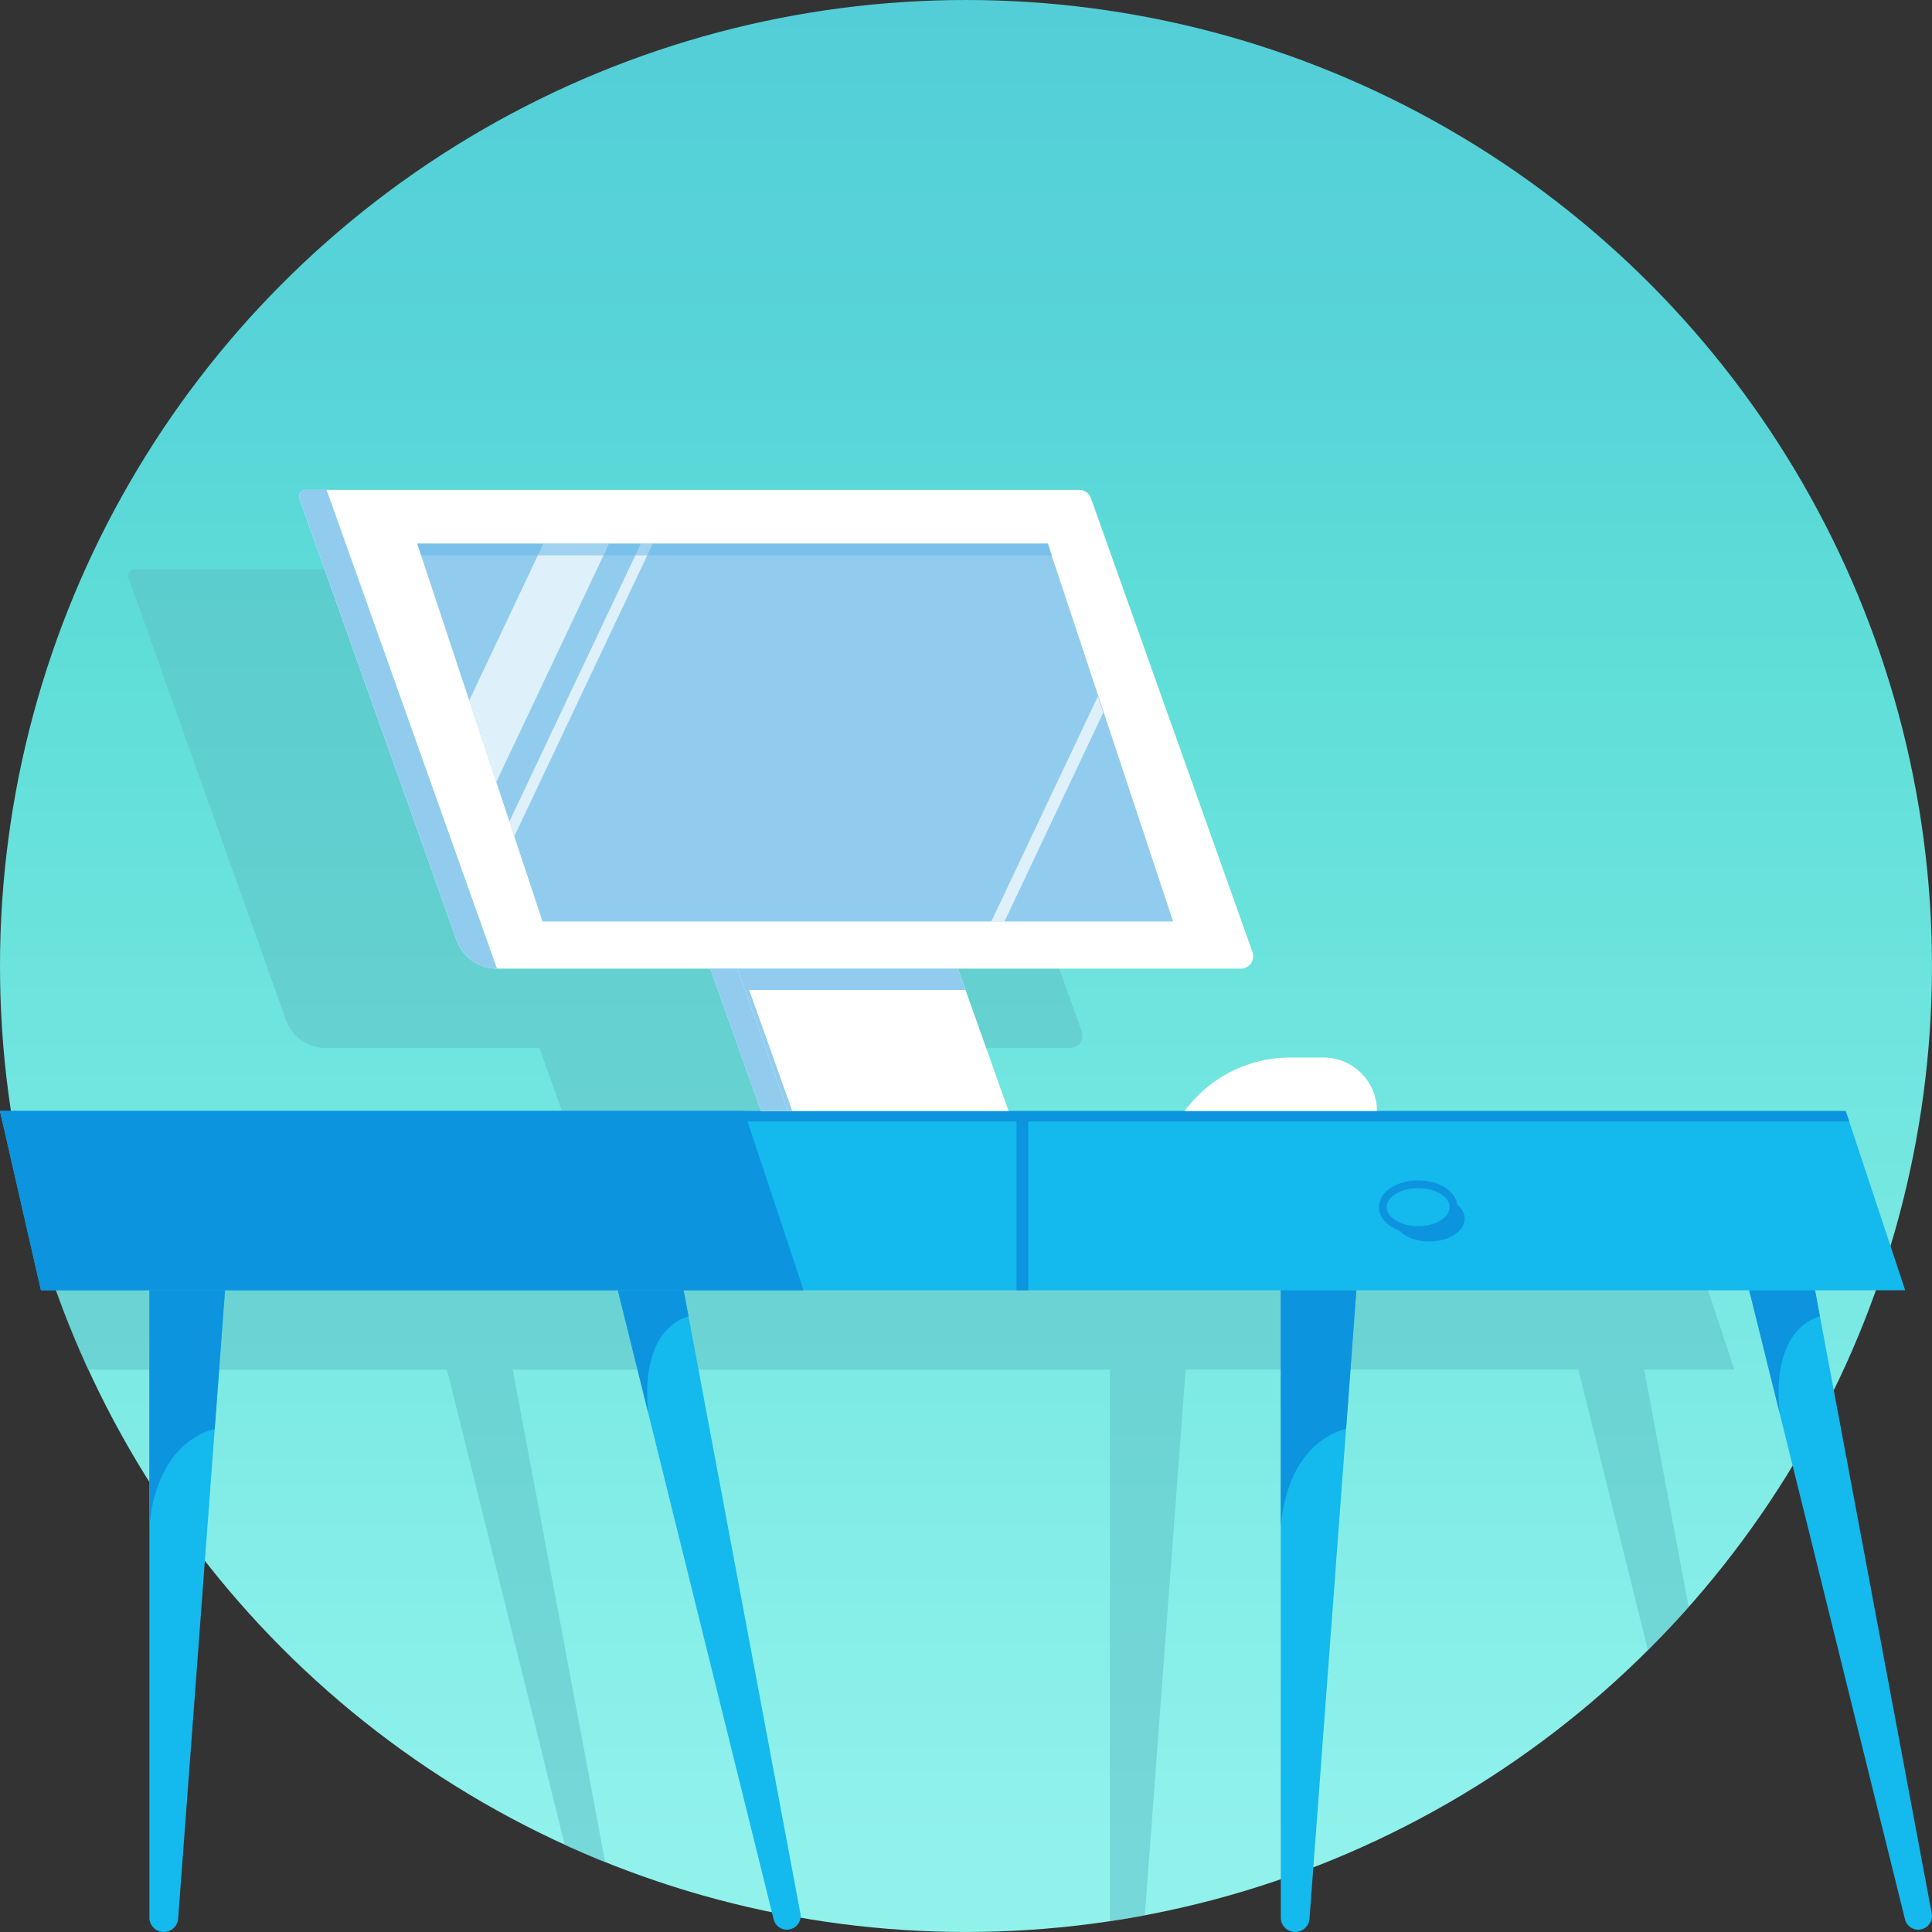 <svg xmlns="http://www.w3.org/2000/svg" xmlns:xlink="http://www.w3.org/1999/xlink" viewBox="0 0 752.55 752.55">
  <rect x="0" y="0" width="752.55" height="752.55" fill="#333333" stroke="none"/>
  <defs>
    <style>
      .cls-1 {
        isolation: isolate;
      }

      .cls-2 {
        fill: url(#Dégradé_sans_nom_17);
      }

      .cls-3 {
        fill: #5cbfc5;
      }

      .cls-11, .cls-3, .cls-8 {
        mix-blend-mode: multiply;
      }

      .cls-11, .cls-3 {
        opacity: 0.5;
      }

      .cls-4 {
        fill: #14b9ed;
      }

      .cls-5 {
        fill: #0c94de;
      }

      .cls-6 {
        fill: none;
        stroke: #0c94de;
        stroke-miterlimit: 10;
        stroke-width: 3px;
      }

      .cls-10, .cls-7 {
        fill: #fff;
      }

      .cls-11, .cls-8 {
        fill: #62b6e7;
      }

      .cls-10, .cls-8 {
        opacity: 0.7;
      }

      .cls-9 {
        fill: #91ccee;
      }
    </style>
    <linearGradient id="Dégradé_sans_nom_17" data-name="Dégradé sans nom 17" x1="376.27" y1="752.55" x2="376.27" gradientUnits="userSpaceOnUse">
      <stop offset="0.04" stop-color="#91f2ec"/>
      <stop offset="0.66" stop-color="#5fded8"/>
      <stop offset="0.8" stop-color="#58d5d8"/>
      <stop offset="1" stop-color="#53ced8"/>
    </linearGradient>
  </defs>
  <g class="cls-1">
    <g id="Calque_1" data-name="Calque 1">
      <g>
        <circle class="cls-2" cx="376.27" cy="376.27" r="376.27"/>
        <path class="cls-3" d="M641.65,540l-1.23-6.53h35.14l-21.81-65.75-1.35-4.06H469.79A20.84,20.84,0,0,0,449,443.11H436a51.05,51.05,0,0,0-41,20.58H326.32l-18.51-52-1.24-3.48H416.78a4.83,4.83,0,0,0,4.55-6.45l-63-176.85a4.82,4.82,0,0,0-4.54-3.21H52.61a2.65,2.65,0,0,0-2.49,3.53l61.19,171.88A16.7,16.7,0,0,0,127,408.22h83.12l19.74,55.47H10.21A374.1,374.1,0,0,0,34.33,533.5H174.11l4,16.17L186,581.42h0l34,137.22q7.77,3.55,15.73,6.76L200.51,537.65l-.78-4.15H432.34v91.84h0v123q6.84-1,13.6-2.29l15.87-212.6h153l11.87,47.92h0l15.2,61.38q8.21-8.17,15.88-16.82Z"/>
        <g>
          <polygon class="cls-4" points="718.95 432.77 670.49 432.77 649.86 432.77 289.84 432.77 0 432.77 15.95 502.59 313 502.59 634.29 502.59 670.49 502.59 742.11 502.59 718.95 432.77"/>
          <polygon class="cls-5" points="718.95 432.77 289.84 432.77 0 432.77 15.95 502.59 0.93 436.84 289.84 436.84 395.97 436.84 395.97 502.59 400.51 502.59 400.51 436.84 720.29 436.84 718.95 432.77"/>
          <path class="cls-5" d="M565.72,467.92a6,6,0,0,1,.47,2.28c0,4.92-6.17,8.92-13.78,8.92a18.55,18.55,0,0,1-9-2.19c1.56,3.82,6.92,6.64,13.31,6.64,7.61,0,13.78-4,13.78-8.91C570.49,472,568.64,469.56,565.72,467.92Z"/>
          <ellipse class="cls-6" cx="552.41" cy="470.2" rx="13.78" ry="8.92"/>
          <path class="cls-4" d="M58.2,502.59V746.94a5.61,5.61,0,0,0,5.61,5.61h0a5.62,5.62,0,0,0,5.59-5.19L87.67,502.59Z"/>
          <path class="cls-4" d="M240.66,502.59l60.68,245a5.33,5.33,0,0,0,6.27,3.94h0a5.34,5.34,0,0,0,4.16-6.21L266.28,502.59Z"/>
          <path class="cls-7" d="M420.37,190.8H127.19l66.39,186.5H483.33a4.82,4.82,0,0,0,4.54-6.44L424.92,194A4.81,4.81,0,0,0,420.37,190.8Z"/>
          <path class="cls-7" d="M116.67,194.32l61.19,171.89a16.69,16.69,0,0,0,15.72,11.09h0L127.19,190.8h-8A2.64,2.64,0,0,0,116.67,194.32Z"/>
          <polygon class="cls-8" points="306.95 432.77 287.21 377.3 276.69 377.3 296.44 432.77 306.95 432.77"/>
          <polygon class="cls-7" points="373.12 377.3 287.21 377.3 276.69 377.3 296.44 432.77 306.95 432.77 392.87 432.77 373.12 377.3"/>
          <polygon class="cls-5" points="313 502.59 15.95 502.59 0 432.77 289.84 432.77 313 502.59"/>
          <polygon class="cls-9" points="291.82 385.61 376.08 385.61 373.12 377.3 287.21 377.3 306.95 432.77 308.61 432.77 291.82 385.61"/>
          <polygon class="cls-9" points="306.95 432.77 287.21 377.3 276.69 377.3 296.44 432.77 306.95 432.77"/>
          <path class="cls-5" d="M58.2,502.59v91.84c3.1-34.24,25.43-37.81,25.43-37.81l4-54Z"/>
          <path class="cls-5" d="M266.28,502.59H240.66l11.87,47.92c-3.57-34.26,15.66-37.74,15.66-37.74h0Z"/>
          <path class="cls-4" d="M498.89,502.59V746.94a5.61,5.61,0,0,0,5.6,5.61h0a5.6,5.6,0,0,0,5.59-5.19l18.27-244.77Z"/>
          <path class="cls-4" d="M681.35,502.59l60.67,245a5.34,5.34,0,0,0,6.28,3.94h0a5.34,5.34,0,0,0,4.15-6.21L707,502.59Z"/>
          <path class="cls-5" d="M498.89,502.59v91.84c3.1-34.24,25.43-37.81,25.43-37.81l4-54Z"/>
          <path class="cls-5" d="M707,502.59H681.35l11.87,47.92c-3.57-34.26,15.66-37.74,15.66-37.74h0Z"/>
          <path class="cls-9" d="M116.67,194.32l61.19,171.89a16.69,16.69,0,0,0,15.72,11.09h0L127.19,190.8h-8A2.64,2.64,0,0,0,116.67,194.32Z"/>
          <polygon class="cls-9" points="211.33 358.94 162.5 211.73 408.12 211.73 456.95 358.94 211.33 358.94"/>
          <polygon class="cls-10" points="182.77 272.84 193.31 304.61 237.25 211.73 211.68 211.73 182.77 272.84"/>
          <polygon class="cls-10" points="198.42 320.01 200.33 325.78 254.29 211.73 249.64 211.73 198.42 320.01"/>
          <polygon class="cls-10" points="386.14 358.94 391.26 358.94 429.75 277.58 427.64 271.21 386.14 358.94"/>
          <polygon class="cls-11" points="409.73 216.34 408.21 211.73 162.5 211.73 164.03 216.34 409.73 216.34"/>
        </g>
        <path class="cls-7" d="M536.35,432.77H461.42a51.09,51.09,0,0,1,41.17-20.84h12.92a20.84,20.84,0,0,1,20.84,20.84Z"/>
      </g>
    </g>
  </g>
</svg>
